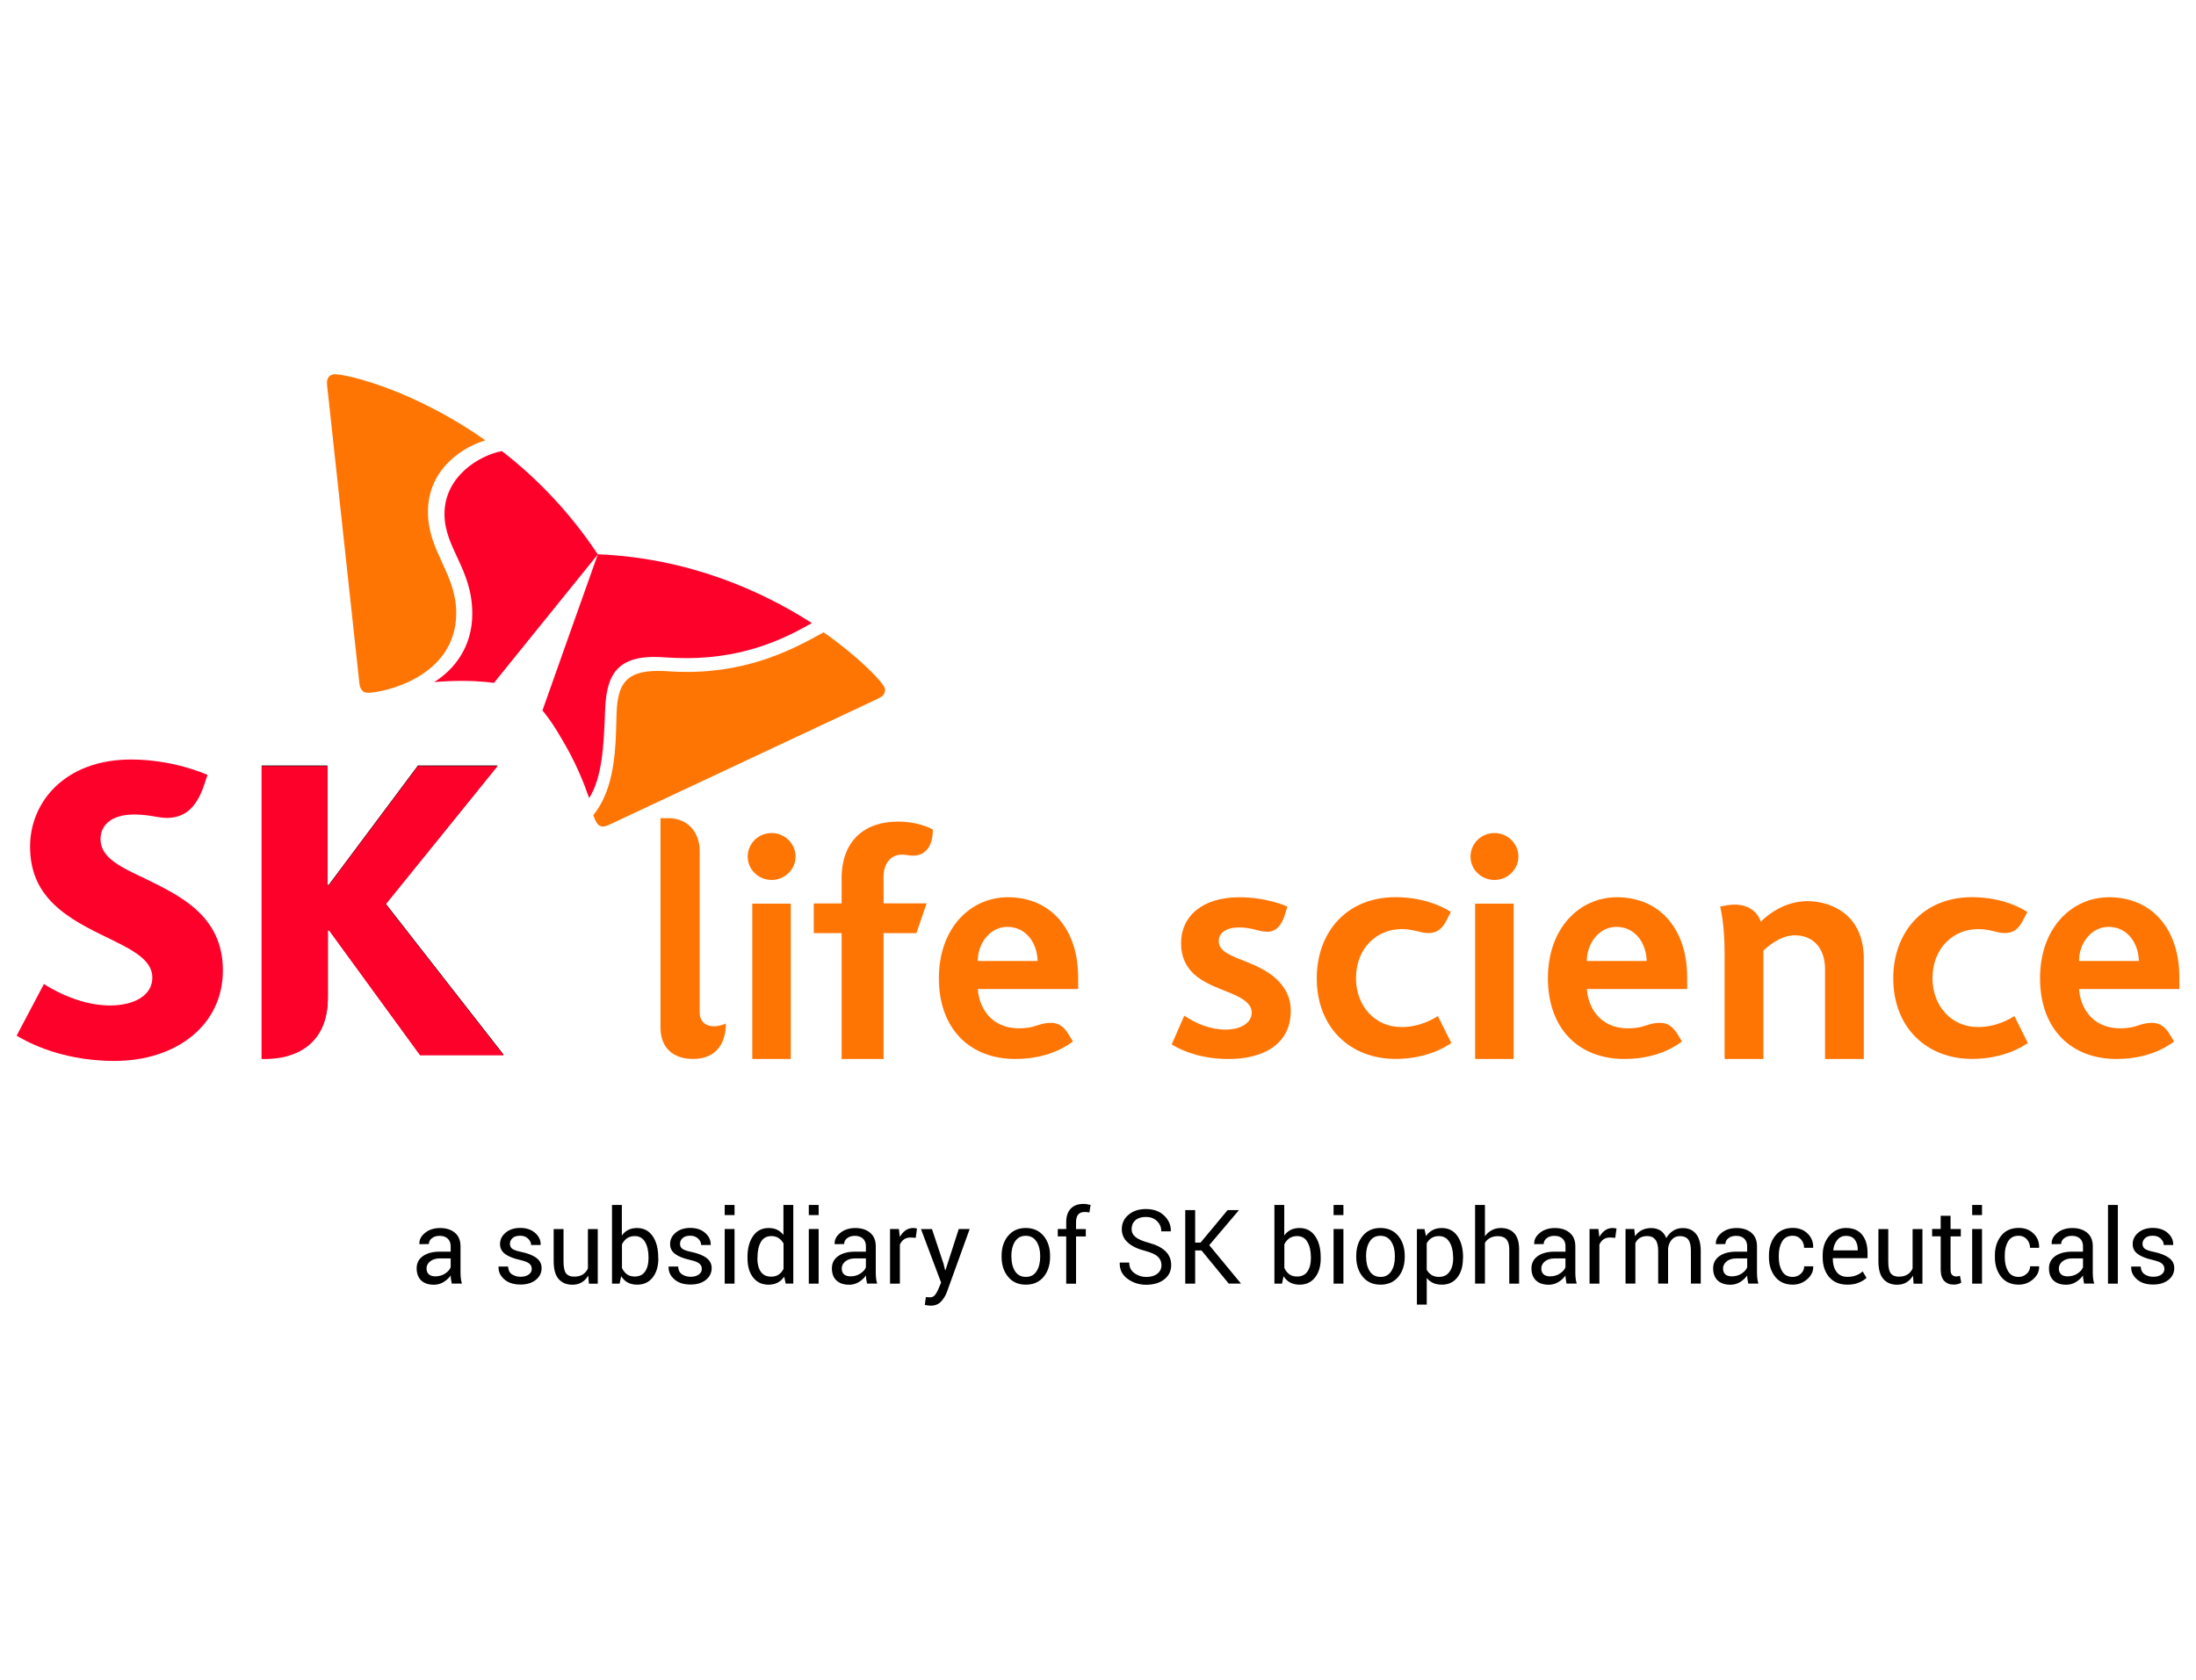 <?xml version="1.0" encoding="UTF-8"?>
<svg xmlns="http://www.w3.org/2000/svg" width="264" height="202" viewBox="0 0 264 202" fill="none">
  <g clip-path="url(#clip0_17737_12983)">
    <path d="M52.347 153.474C52.776 153.474 53.164 153.365 53.507 153.143C53.851 152.918 54.071 152.667 54.179 152.382V151.32H52.85C52.377 151.32 51.996 151.444 51.705 151.68C51.414 151.917 51.276 152.206 51.276 152.536C51.276 152.828 51.369 153.061 51.552 153.23C51.727 153.391 51.996 153.477 52.347 153.477V153.474ZM54.31 154.351C54.272 154.153 54.243 153.98 54.217 153.826C54.194 153.672 54.179 153.526 54.179 153.372C53.959 153.687 53.668 153.95 53.317 154.168C52.966 154.374 52.582 154.483 52.171 154.483C51.492 154.483 50.981 154.306 50.622 153.958C50.272 153.612 50.089 153.125 50.089 152.509C50.089 151.894 50.339 151.392 50.846 151.039C51.35 150.683 52.029 150.506 52.895 150.506H54.179V149.857C54.179 149.471 54.063 149.171 53.828 148.942C53.601 148.717 53.265 148.604 52.843 148.604C52.462 148.604 52.149 148.706 51.91 148.897C51.675 149.088 51.559 149.321 51.559 149.591L50.436 149.606L50.421 149.568C50.391 149.092 50.611 148.653 51.085 148.259C51.559 147.865 52.164 147.666 52.91 147.666C53.657 147.666 54.239 147.858 54.69 148.237C55.142 148.615 55.362 149.159 55.362 149.868V153.027C55.362 153.26 55.377 153.489 55.4 153.706C55.422 153.924 55.467 154.138 55.53 154.344H54.317V154.351H54.31ZM63.928 152.577C63.928 152.314 63.827 152.101 63.629 151.936C63.431 151.767 63.054 151.628 62.498 151.497C61.733 151.328 61.147 151.095 60.733 150.795C60.322 150.495 60.113 150.094 60.113 149.595C60.113 149.062 60.334 148.6 60.785 148.222C61.237 147.843 61.823 147.651 62.543 147.651C63.263 147.651 63.879 147.85 64.338 148.259C64.797 148.668 65.01 149.137 64.995 149.67L64.98 149.707H63.849C63.849 149.422 63.726 149.167 63.483 148.938C63.237 148.706 62.924 148.589 62.55 148.589C62.129 148.589 61.823 148.683 61.617 148.874C61.412 149.066 61.304 149.291 61.304 149.553C61.304 149.816 61.393 150.015 61.572 150.154C61.748 150.292 62.114 150.424 62.673 150.54C63.468 150.709 64.081 150.949 64.491 151.264C64.902 151.572 65.111 151.981 65.111 152.479C65.111 153.065 64.872 153.534 64.409 153.905C63.942 154.276 63.33 154.46 62.577 154.46C61.744 154.46 61.095 154.254 60.613 153.823C60.139 153.399 59.912 152.907 59.934 152.337L59.949 152.299H61.08C61.102 152.723 61.255 153.031 61.546 153.234C61.837 153.425 62.181 153.526 62.577 153.526C62.995 153.526 63.327 153.432 63.562 153.256C63.804 153.087 63.928 152.862 63.928 152.577ZM70.72 153.38C70.515 153.736 70.254 154.003 69.933 154.198C69.612 154.389 69.246 154.483 68.817 154.483C68.108 154.483 67.555 154.25 67.159 153.796C66.76 153.342 66.562 152.626 66.562 151.662V147.794H67.746V151.677C67.746 152.378 67.846 152.855 68.052 153.117C68.257 153.38 68.57 153.511 69.007 153.511C69.444 153.511 69.779 153.425 70.052 153.256C70.328 153.087 70.533 152.84 70.679 152.525V147.794H71.862V154.359H70.802L70.716 153.38H70.72ZM77.964 151.185C77.964 150.431 77.826 149.823 77.55 149.343C77.274 148.867 76.856 148.634 76.296 148.634C75.93 148.634 75.624 148.728 75.37 148.904C75.117 149.081 74.919 149.328 74.773 149.628V152.472C74.926 152.795 75.124 153.05 75.37 153.226C75.613 153.41 75.926 153.496 76.303 153.496C76.859 153.496 77.274 153.297 77.55 152.896C77.826 152.494 77.964 151.966 77.964 151.309V151.185ZM79.147 151.317C79.147 152.266 78.919 153.027 78.468 153.605C78.016 154.183 77.397 154.475 76.602 154.475C76.165 154.475 75.792 154.389 75.471 154.22C75.15 154.051 74.893 153.796 74.676 153.459L74.486 154.351H73.575V144.89H74.758V148.567C74.963 148.274 75.217 148.049 75.516 147.895C75.822 147.741 76.173 147.663 76.579 147.663C77.382 147.663 78.009 147.985 78.457 148.634C78.908 149.283 79.129 150.131 79.129 151.185V151.317H79.147ZM84.372 152.577C84.372 152.314 84.271 152.101 84.074 151.936C83.876 151.767 83.499 151.628 82.943 151.497C82.178 151.328 81.592 151.095 81.177 150.795C80.763 150.495 80.558 150.094 80.558 149.595C80.558 149.062 80.778 148.6 81.23 148.222C81.681 147.843 82.267 147.651 82.988 147.651C83.708 147.651 84.324 147.85 84.783 148.259C85.242 148.668 85.454 149.137 85.44 149.67L85.425 149.707H84.294C84.294 149.422 84.171 149.167 83.928 148.938C83.686 148.706 83.372 148.589 82.995 148.589C82.573 148.589 82.271 148.683 82.062 148.874C81.857 149.066 81.749 149.291 81.749 149.553C81.749 149.816 81.842 150.015 82.017 150.154C82.193 150.292 82.558 150.424 83.118 150.54C83.913 150.709 84.525 150.949 84.936 151.264C85.346 151.572 85.555 151.981 85.555 152.479C85.555 153.065 85.32 153.534 84.854 153.905C84.387 154.276 83.775 154.46 83.021 154.46C82.189 154.46 81.54 154.254 81.058 153.823C80.584 153.399 80.356 152.907 80.379 152.337L80.394 152.299H81.525C81.547 152.723 81.7 153.031 81.991 153.234C82.282 153.425 82.626 153.526 83.021 153.526C83.443 153.526 83.771 153.432 84.006 153.256C84.253 153.087 84.372 152.862 84.372 152.577ZM88.306 154.351H87.123V147.786H88.306V154.351ZM88.306 146.106H87.123V144.89H88.306V146.106ZM91.049 151.317C91.049 151.981 91.187 152.509 91.456 152.911C91.725 153.312 92.142 153.511 92.71 153.511C93.061 153.511 93.359 153.436 93.606 153.264C93.848 153.102 94.042 152.877 94.195 152.585V149.52C94.042 149.249 93.844 149.036 93.606 148.874C93.363 148.713 93.072 148.634 92.728 148.634C92.165 148.634 91.736 148.874 91.467 149.343C91.198 149.82 91.064 150.431 91.064 151.185V151.317H91.049ZM89.859 151.185C89.859 150.131 90.079 149.283 90.53 148.634C90.974 147.989 91.601 147.663 92.411 147.663C92.792 147.663 93.128 147.73 93.426 147.876C93.725 148.015 93.975 148.222 94.184 148.492V144.887H95.367V154.348H94.457L94.274 153.515C94.061 153.83 93.8 154.07 93.486 154.231C93.173 154.393 92.814 154.479 92.4 154.479C91.605 154.479 90.986 154.186 90.538 153.609C90.086 153.031 89.866 152.269 89.866 151.32V151.181H89.859V151.185ZM98.416 154.351H97.233V147.786H98.416V154.351ZM98.416 146.106H97.233V144.89H98.416V146.106ZM102.264 153.474C102.693 153.474 103.081 153.365 103.425 153.143C103.768 152.918 104 152.667 104.097 152.382V151.32H102.768C102.294 151.32 101.913 151.444 101.622 151.68C101.331 151.921 101.193 152.206 101.193 152.536C101.193 152.828 101.283 153.061 101.462 153.23C101.645 153.391 101.913 153.477 102.264 153.477V153.474ZM104.235 154.351C104.197 154.153 104.168 153.98 104.141 153.826C104.119 153.672 104.104 153.526 104.104 153.372C103.884 153.687 103.593 153.95 103.242 154.168C102.891 154.374 102.51 154.483 102.096 154.483C101.417 154.483 100.906 154.306 100.544 153.958C100.185 153.612 100.01 153.125 100.01 152.509C100.01 151.894 100.26 151.392 100.768 151.039C101.271 150.683 101.951 150.506 102.816 150.506H104.1V149.857C104.1 149.471 103.985 149.171 103.75 148.942C103.511 148.717 103.182 148.604 102.764 148.604C102.384 148.604 102.07 148.706 101.831 148.897C101.592 149.088 101.48 149.321 101.48 149.591L100.357 149.606L100.342 149.568C100.312 149.092 100.532 148.653 101.006 148.259C101.48 147.865 102.085 147.666 102.831 147.666C103.578 147.666 104.16 147.858 104.612 148.237C105.063 148.615 105.283 149.159 105.283 149.868V153.027C105.283 153.26 105.298 153.489 105.321 153.706C105.343 153.924 105.388 154.138 105.451 154.344H104.235V154.351ZM110.087 148.841L109.475 148.803C109.161 148.803 108.892 148.878 108.68 149.028C108.467 149.174 108.299 149.392 108.183 149.658V154.351H107V147.786H108.064L108.18 148.743C108.362 148.405 108.594 148.143 108.859 147.948C109.128 147.756 109.441 147.663 109.792 147.663C109.881 147.663 109.967 147.67 110.042 147.685C110.128 147.7 110.187 147.715 110.24 147.73L110.087 148.841ZM113.42 151.917L113.625 152.742H113.662L115.259 147.786H116.573L113.838 155.353C113.677 155.792 113.442 156.178 113.128 156.509C112.822 156.839 112.412 157 111.889 157C111.789 157 111.669 156.993 111.524 156.97C111.378 156.947 111.262 156.925 111.18 156.91L111.303 155.968C111.281 155.961 111.348 155.968 111.516 155.983C111.684 155.998 111.785 155.998 111.83 155.998C112.083 155.998 112.289 155.882 112.449 155.661C112.61 155.436 112.748 155.184 112.852 154.907L113.136 154.22L110.721 147.794H112.042L113.416 151.917H113.42ZM121.593 151.136C121.593 151.83 121.738 152.408 122.03 152.862C122.321 153.316 122.757 153.541 123.328 153.541C123.899 153.541 124.321 153.316 124.612 152.862C124.903 152.408 125.049 151.838 125.049 151.136V151.005C125.049 150.319 124.903 149.748 124.605 149.287C124.306 148.833 123.877 148.6 123.306 148.6C122.735 148.6 122.313 148.833 122.022 149.287C121.731 149.741 121.585 150.319 121.585 151.005V151.136H121.593ZM120.41 151.005C120.41 150.034 120.671 149.234 121.19 148.608C121.709 147.978 122.421 147.659 123.313 147.659C124.205 147.659 124.926 147.974 125.452 148.6C125.971 149.223 126.239 150.026 126.239 151.005V151.136C126.239 152.116 125.978 152.915 125.459 153.541C124.941 154.164 124.228 154.475 123.328 154.475C122.429 154.475 121.716 154.168 121.197 153.534C120.679 152.911 120.41 152.108 120.41 151.136V151.005ZM128.18 154.351V148.672H127.165V147.786H128.18V146.954C128.18 146.252 128.363 145.712 128.721 145.337C129.087 144.95 129.591 144.766 130.24 144.766C130.378 144.766 130.516 144.774 130.651 144.796C130.789 144.819 130.942 144.849 131.11 144.89L130.964 145.798C130.897 145.783 130.804 145.768 130.703 145.753C130.602 145.738 130.498 145.738 130.382 145.738C130.039 145.738 129.778 145.839 129.61 146.053C129.442 146.26 129.36 146.563 129.36 146.961V147.794H130.535V148.679H129.36V154.359H128.176V154.351H128.18ZM139.63 152.123C139.63 151.722 139.485 151.384 139.201 151.114C138.918 150.844 138.414 150.615 137.697 150.42C136.801 150.195 136.107 149.872 135.611 149.433C135.114 149.002 134.861 148.454 134.861 147.801C134.861 147.107 135.129 146.53 135.663 146.076C136.197 145.614 136.902 145.382 137.757 145.382C138.682 145.382 139.414 145.644 139.959 146.177C140.507 146.71 140.776 147.317 140.754 148.027L140.739 148.064H139.608C139.608 147.565 139.433 147.149 139.089 146.822C138.746 146.492 138.294 146.331 137.761 146.331C137.227 146.331 136.783 146.47 136.484 146.74C136.186 147.01 136.04 147.362 136.04 147.794C136.04 148.18 136.201 148.495 136.521 148.758C136.842 149.013 137.369 149.242 138.096 149.437C138.974 149.67 139.649 150.007 140.112 150.454C140.571 150.9 140.799 151.455 140.799 152.119C140.799 152.828 140.522 153.406 139.966 153.838C139.41 154.269 138.682 154.487 137.79 154.487C136.943 154.487 136.201 154.246 135.551 153.77C134.902 153.294 134.588 152.652 134.611 151.853L134.626 151.815H135.756C135.756 152.371 135.962 152.795 136.383 153.095C136.805 153.395 137.268 153.549 137.798 153.549C138.361 153.549 138.806 153.417 139.127 153.162C139.462 152.907 139.63 152.562 139.63 152.131V152.123ZM144.445 150.36H143.68V154.351H142.489V145.513H143.68V149.418H144.329L147.576 145.513H148.912L148.92 145.543L145.374 149.726L149.17 154.318L149.162 154.348H147.718L144.441 150.356L144.445 150.36ZM157.593 151.185C157.593 150.431 157.455 149.823 157.179 149.343C156.903 148.867 156.485 148.634 155.925 148.634C155.559 148.634 155.253 148.728 154.999 148.904C154.746 149.081 154.548 149.328 154.402 149.628V152.472C154.555 152.795 154.753 153.05 154.999 153.226C155.242 153.41 155.555 153.496 155.932 153.496C156.488 153.496 156.903 153.297 157.179 152.896C157.455 152.494 157.593 151.966 157.593 151.309V151.185ZM158.776 151.317C158.776 152.266 158.549 153.027 158.097 153.605C157.645 154.183 157.026 154.475 156.235 154.475C155.798 154.475 155.425 154.389 155.104 154.22C154.783 154.051 154.522 153.796 154.309 153.459L154.119 154.351H153.208V144.89H154.391V148.567C154.596 148.274 154.85 148.049 155.156 147.895C155.462 147.741 155.813 147.663 156.22 147.663C157.022 147.663 157.649 147.985 158.101 148.634C158.552 149.283 158.773 150.131 158.773 151.185V151.317H158.78H158.776ZM161.504 154.351H160.321V147.786H161.504V154.351ZM161.504 146.106H160.321V144.89H161.504V146.106ZM164.233 151.136C164.233 151.83 164.378 152.408 164.669 152.862C164.96 153.316 165.393 153.541 165.968 153.541C166.543 153.541 166.961 153.316 167.252 152.862C167.543 152.408 167.689 151.838 167.689 151.136V151.005C167.689 150.319 167.543 149.748 167.245 149.287C166.946 148.833 166.52 148.6 165.946 148.6C165.371 148.6 164.953 148.833 164.662 149.287C164.371 149.741 164.225 150.319 164.225 151.005V151.136H164.233ZM163.046 151.005C163.046 150.034 163.307 149.234 163.826 148.608C164.345 147.978 165.057 147.659 165.949 147.659C166.841 147.659 167.562 147.974 168.088 148.6C168.607 149.223 168.875 150.026 168.875 151.005V151.136C168.875 152.116 168.614 152.915 168.095 153.541C167.577 154.164 166.864 154.475 165.964 154.475C165.065 154.475 164.352 154.168 163.833 153.534C163.315 152.911 163.046 152.108 163.046 151.136V151.005ZM174.69 151.185C174.69 150.439 174.545 149.831 174.253 149.351C173.962 148.874 173.537 148.634 172.97 148.634C172.626 148.634 172.335 148.713 172.1 148.867C171.854 149.021 171.663 149.238 171.518 149.505V152.678C171.663 152.948 171.861 153.162 172.1 153.309C172.335 153.462 172.634 153.541 172.988 153.541C173.544 153.541 173.974 153.335 174.265 152.918C174.556 152.502 174.701 151.969 174.701 151.317V151.185H174.69ZM175.873 151.317C175.873 152.266 175.653 153.027 175.201 153.605C174.75 154.183 174.13 154.475 173.347 154.475C172.947 154.475 172.589 154.408 172.294 154.276C171.988 154.138 171.738 153.939 171.522 153.669V156.872H170.338V147.79H171.249L171.432 148.638C171.645 148.323 171.906 148.083 172.227 147.914C172.54 147.745 172.914 147.666 173.335 147.666C174.145 147.666 174.772 147.989 175.216 148.638C175.668 149.287 175.888 150.135 175.888 151.196V151.32H175.881L175.873 151.317ZM178.512 148.664C178.732 148.349 179.008 148.102 179.337 147.925C179.665 147.749 180.023 147.663 180.423 147.663C181.117 147.663 181.654 147.869 182.042 148.293C182.431 148.709 182.625 149.366 182.625 150.236V154.351H181.442V150.229C181.442 149.688 181.326 149.287 181.098 149.028C180.871 148.766 180.523 148.642 180.068 148.642C179.717 148.642 179.411 148.709 179.15 148.848C178.889 148.987 178.676 149.178 178.516 149.433V154.348H177.333V144.887H178.516V148.66L178.512 148.664ZM186.364 153.474C186.794 153.474 187.182 153.365 187.525 153.143C187.868 152.918 188.1 152.667 188.197 152.382V151.32H186.868C186.394 151.32 186.013 151.444 185.722 151.68C185.431 151.921 185.293 152.206 185.293 152.536C185.293 152.828 185.386 153.061 185.562 153.23C185.745 153.391 186.013 153.477 186.364 153.477V153.474ZM188.327 154.351C188.29 154.153 188.26 153.98 188.238 153.826C188.215 153.672 188.201 153.526 188.201 153.372C187.98 153.687 187.689 153.95 187.338 154.168C186.988 154.374 186.607 154.483 186.193 154.483C185.513 154.483 185.002 154.306 184.644 153.958C184.286 153.612 184.11 153.125 184.11 152.509C184.11 151.894 184.364 151.392 184.868 151.039C185.372 150.683 186.051 150.506 186.917 150.506H188.201V149.857C188.201 149.471 188.085 149.171 187.85 148.942C187.615 148.717 187.286 148.604 186.864 148.604C186.484 148.604 186.17 148.706 185.931 148.897C185.696 149.088 185.581 149.321 185.581 149.591L184.457 149.606L184.442 149.568C184.412 149.092 184.633 148.653 185.107 148.259C185.581 147.865 186.185 147.666 186.932 147.666C187.678 147.666 188.26 147.858 188.712 148.237C189.163 148.615 189.384 149.159 189.384 149.868V153.027C189.384 153.26 189.399 153.489 189.421 153.706C189.443 153.924 189.488 154.138 189.552 154.344H188.335V154.351H188.327ZM194.179 148.841L193.567 148.803C193.254 148.803 192.985 148.878 192.772 149.028C192.56 149.174 192.392 149.392 192.276 149.658V154.351H191.093V147.786H192.157L192.272 148.743C192.455 148.405 192.683 148.143 192.952 147.948C193.22 147.756 193.53 147.663 193.885 147.663C193.978 147.663 194.06 147.67 194.138 147.685C194.22 147.7 194.284 147.715 194.336 147.73L194.183 148.841H194.179ZM196.471 147.786L196.557 148.649C196.77 148.342 197.038 148.094 197.367 147.925C197.695 147.756 198.076 147.67 198.505 147.67C198.934 147.67 199.307 147.771 199.621 147.97C199.934 148.169 200.162 148.48 200.323 148.878C200.528 148.499 200.804 148.207 201.14 147.993C201.476 147.775 201.864 147.67 202.315 147.67C202.98 147.67 203.499 147.903 203.883 148.357C204.264 148.818 204.461 149.505 204.461 150.427V154.348H203.278V150.409C203.278 149.76 203.17 149.306 202.95 149.039C202.73 148.769 202.401 148.638 201.965 148.638C201.558 148.638 201.229 148.777 200.979 149.062C200.726 149.347 200.58 149.7 200.535 150.131V154.348H199.345V150.409C199.345 149.793 199.229 149.347 199.009 149.062C198.781 148.777 198.46 148.63 198.031 148.63C197.673 148.63 197.374 148.709 197.135 148.856C196.908 149.002 196.725 149.216 196.602 149.486V154.348H195.419V147.783H196.471V147.786ZM208.212 153.474C208.642 153.474 209.03 153.365 209.373 153.143C209.716 152.918 209.944 152.667 210.045 152.382V151.32H208.716C208.242 151.32 207.861 151.444 207.57 151.68C207.279 151.921 207.141 152.206 207.141 152.536C207.141 152.828 207.234 153.061 207.41 153.23C207.585 153.391 207.854 153.477 208.212 153.477V153.474ZM210.175 154.351C210.138 154.153 210.108 153.98 210.082 153.826C210.06 153.672 210.045 153.526 210.045 153.372C209.825 153.687 209.533 153.95 209.183 154.168C208.832 154.374 208.451 154.483 208.037 154.483C207.358 154.483 206.846 154.306 206.484 153.958C206.126 153.612 205.951 153.125 205.951 152.509C205.951 151.894 206.204 151.392 206.708 151.039C207.212 150.683 207.891 150.506 208.757 150.506H210.041V149.857C210.041 149.471 209.925 149.171 209.69 148.942C209.463 148.717 209.123 148.604 208.705 148.604C208.324 148.604 208.011 148.706 207.772 148.897C207.533 149.088 207.421 149.321 207.421 149.591L206.298 149.606L206.283 149.568C206.253 149.092 206.473 148.653 206.947 148.259C207.421 147.865 208.026 147.666 208.772 147.666C209.519 147.666 210.101 147.858 210.552 148.237C211.004 148.615 211.224 149.159 211.224 149.868V153.027C211.224 153.26 211.239 153.489 211.261 153.706C211.284 153.924 211.329 154.138 211.392 154.344H210.175V154.351ZM215.531 153.541C215.897 153.541 216.21 153.417 216.486 153.17C216.763 152.922 216.897 152.622 216.897 152.269H217.968L217.983 152.307C217.998 152.877 217.763 153.376 217.263 153.819C216.766 154.258 216.184 154.472 215.527 154.472C214.609 154.472 213.908 154.156 213.411 153.53C212.915 152.907 212.661 152.119 212.661 151.189V150.934C212.661 150.011 212.915 149.231 213.411 148.6C213.908 147.97 214.617 147.651 215.527 147.651C216.251 147.651 216.848 147.876 217.308 148.33C217.774 148.784 217.994 149.34 217.979 150.004L217.964 150.041H216.886C216.886 149.64 216.755 149.302 216.498 149.017C216.236 148.732 215.919 148.593 215.52 148.593C214.941 148.593 214.512 148.818 214.243 149.279C213.975 149.733 213.844 150.281 213.844 150.93V151.185C213.844 151.849 213.975 152.404 214.243 152.858C214.52 153.32 214.938 153.545 215.527 153.545L215.531 153.541ZM221.906 148.604C221.495 148.604 221.148 148.766 220.883 149.088C220.614 149.411 220.446 149.82 220.387 150.322L220.401 150.352H223.335V150.251C223.335 149.775 223.219 149.381 222.984 149.066C222.756 148.758 222.394 148.604 221.906 148.604ZM222.096 154.475C221.163 154.475 220.431 154.175 219.909 153.575C219.39 152.975 219.121 152.179 219.121 151.193V150.923C219.121 149.981 219.39 149.197 219.931 148.582C220.472 147.966 221.129 147.659 221.909 147.659C222.779 147.659 223.428 147.929 223.865 148.477C224.302 149.024 224.514 149.748 224.514 150.656V151.287H220.349L220.334 151.317C220.334 151.981 220.48 152.51 220.771 152.918C221.062 153.327 221.506 153.534 222.092 153.534C222.488 153.534 222.842 153.481 223.145 153.357C223.451 153.241 223.708 153.087 223.925 152.881L224.391 153.657C224.156 153.883 223.85 154.074 223.466 154.228C223.085 154.396 222.626 154.475 222.092 154.475H222.096ZM229.978 153.38C229.773 153.736 229.512 154.003 229.191 154.198C228.87 154.389 228.497 154.483 228.075 154.483C227.366 154.483 226.813 154.25 226.418 153.796C226.018 153.342 225.821 152.626 225.821 151.662V147.794H227.004V151.677C227.004 152.378 227.104 152.855 227.31 153.117C227.515 153.38 227.828 153.511 228.265 153.511C228.702 153.511 229.038 153.425 229.31 153.256C229.586 153.087 229.792 152.84 229.93 152.525V147.794H231.113V154.359H230.049L229.974 153.38H229.978ZM234.494 146.2V147.786H235.726V148.672H234.494V152.656C234.494 152.963 234.554 153.181 234.684 153.305C234.815 153.429 234.983 153.489 235.188 153.489C235.255 153.489 235.334 153.481 235.416 153.459C235.502 153.444 235.569 153.421 235.621 153.406L235.782 154.224C235.688 154.299 235.561 154.355 235.394 154.4C235.218 154.445 235.05 154.468 234.882 154.468C234.401 154.468 234.02 154.321 233.736 154.029C233.453 153.736 233.307 153.275 233.307 152.648V148.664H232.277V147.779H233.307V146.192H234.49V146.2H234.494ZM238.275 154.351H237.092V147.786H238.275V154.351ZM238.275 146.106H237.092V144.89H238.275V146.106ZM242.686 153.541C243.052 153.541 243.365 153.417 243.642 153.17C243.918 152.922 244.056 152.622 244.056 152.269H245.127L245.142 152.307C245.157 152.877 244.922 153.376 244.425 153.819C243.929 154.258 243.347 154.472 242.69 154.472C241.772 154.472 241.07 154.156 240.574 153.53C240.077 152.907 239.824 152.119 239.824 151.189V150.934C239.824 150.011 240.074 149.231 240.574 148.6C241.07 147.97 241.779 147.651 242.69 147.651C243.418 147.651 244.011 147.876 244.47 148.33C244.937 148.784 245.157 149.34 245.142 150.004L245.127 150.041H244.048C244.048 149.64 243.918 149.302 243.66 149.017C243.403 148.732 243.078 148.593 242.682 148.593C242.1 148.593 241.675 148.818 241.406 149.279C241.137 149.733 241.01 150.281 241.01 150.93V151.185C241.01 151.849 241.141 152.404 241.406 152.858C241.675 153.312 242.1 153.545 242.69 153.545L242.686 153.541ZM248.583 153.474C249.012 153.474 249.4 153.365 249.744 153.143C250.087 152.918 250.307 152.667 250.415 152.382V151.32H249.087C248.613 151.32 248.232 151.444 247.941 151.68C247.65 151.921 247.512 152.206 247.512 152.536C247.512 152.828 247.605 153.061 247.781 153.23C247.956 153.391 248.225 153.477 248.583 153.477V153.474ZM250.546 154.351C250.509 154.153 250.479 153.98 250.453 153.826C250.43 153.672 250.415 153.526 250.415 153.372C250.195 153.687 249.904 153.95 249.553 154.168C249.202 154.374 248.818 154.483 248.408 154.483C247.728 154.483 247.217 154.306 246.859 153.958C246.5 153.612 246.325 153.125 246.325 152.509C246.325 151.894 246.579 151.392 247.083 151.039C247.586 150.683 248.266 150.506 249.132 150.506H250.415V149.857C250.415 149.471 250.3 149.171 250.065 148.942C249.826 148.717 249.501 148.604 249.079 148.604C248.699 148.604 248.385 148.706 248.146 148.897C247.907 149.088 247.788 149.321 247.788 149.591L246.665 149.606L246.65 149.568C246.62 149.092 246.84 148.653 247.314 148.259C247.788 147.865 248.393 147.666 249.139 147.666C249.885 147.666 250.468 147.858 250.919 148.237C251.371 148.615 251.591 149.159 251.591 149.868V153.027C251.591 153.26 251.606 153.489 251.628 153.706C251.651 153.924 251.696 154.138 251.759 154.344H250.553V154.351H250.546ZM253.42 144.89H254.603V154.351H253.42V144.89ZM260.201 152.577C260.201 152.314 260.1 152.101 259.903 151.936C259.705 151.767 259.328 151.628 258.772 151.497C258.007 151.328 257.421 151.095 257.006 150.795C256.592 150.495 256.387 150.094 256.387 149.595C256.387 149.062 256.615 148.6 257.059 148.222C257.51 147.843 258.096 147.651 258.809 147.651C259.522 147.651 260.145 147.85 260.604 148.259C261.063 148.668 261.276 149.137 261.261 149.67L261.254 149.707H260.123C260.123 149.422 260 149.167 259.757 148.938C259.514 148.706 259.201 148.589 258.816 148.589C258.395 148.589 258.092 148.683 257.883 148.874C257.678 149.066 257.57 149.291 257.57 149.553C257.57 149.816 257.66 150.015 257.839 150.154C258.014 150.292 258.387 150.424 258.947 150.54C259.742 150.709 260.354 150.949 260.765 151.264C261.179 151.572 261.384 151.981 261.384 152.479C261.384 153.065 261.149 153.534 260.683 153.905C260.216 154.276 259.604 154.46 258.85 154.46C258.018 154.46 257.368 154.254 256.887 153.823C256.413 153.399 256.185 152.907 256.208 152.337L256.223 152.299H257.353C257.376 152.723 257.529 153.031 257.827 153.234C258.119 153.425 258.462 153.526 258.858 153.526C259.276 153.526 259.608 153.432 259.843 153.256C260.085 153.087 260.201 152.862 260.201 152.577ZM46.379 108.674L59.826 92.047H50.245L39.519 106.4H39.359V92.047H31.458V127.273H31.932C35.347 127.273 39.411 125.687 39.411 119.924V111.844H39.572L50.503 126.838H60.557L46.379 108.677V108.674Z" fill="black"></path>
    <path d="M46.379 108.737L59.826 92.111H50.245L39.519 106.457H39.359V92.111H31.458V127.337H31.932C35.347 127.337 39.411 125.75 39.411 119.988V111.904H39.572L50.503 126.898H60.557L46.379 108.737ZM60.337 54.24C57.557 54.773 53.422 57.324 53.436 61.822C53.444 65.922 56.769 68.402 56.777 73.766C56.792 77.803 54.593 80.515 52.201 82.019C53.164 81.933 54.217 81.881 55.381 81.873C57.818 81.866 59.285 82.106 59.378 82.121L71.87 66.665C68.723 61.919 64.831 57.721 60.341 54.244L60.337 54.24ZM70.825 95.967C72.4 93.503 72.597 89.571 72.735 85.565C72.881 81.828 73.653 79.014 78.61 78.992C79.711 78.992 80.748 79.146 82.652 79.138C89.911 79.101 94.654 76.58 97.603 74.925C91.575 71.05 82.782 67.096 71.873 66.65C71.164 68.675 65.633 84.188 65.211 85.433C65.271 85.501 66.241 86.604 67.458 88.731C69.231 91.665 70.194 94.156 70.828 95.967H70.825Z" fill="#FE012B"></path>
    <path d="M44.233 83.302C43.599 83.31 43.285 82.879 43.203 82.154C43.121 81.423 40.001 52.604 39.534 48.245C39.467 47.607 39.314 46.433 39.306 46.024C39.306 45.353 39.743 45 40.255 45C41.736 45 49.798 46.902 58.352 52.953C55.885 53.655 51.429 56.243 51.447 61.589C51.462 66.335 54.832 68.938 54.847 73.695C54.877 81.43 46.062 83.302 44.237 83.302H44.233ZM71.321 98.027C71.451 98.387 71.582 98.691 71.709 98.897C71.907 99.235 72.161 99.389 72.474 99.389C72.672 99.381 72.918 99.321 73.183 99.197C73.84 98.89 99.917 86.645 103.85 84.811C104.425 84.54 105.5 84.049 105.858 83.839C106.224 83.629 106.392 83.321 106.392 83.006C106.392 82.83 106.34 82.642 106.239 82.488C105.75 81.686 103.22 78.984 99.013 76.032C95.658 77.889 90.433 80.77 82.648 80.8C80.745 80.8 80.312 80.669 79.013 80.676C75.21 80.691 74.269 82.327 74.124 85.685C74.101 86.315 74.094 87.17 74.057 88.112C73.948 91.117 73.597 95.255 71.321 98.019V98.027Z" fill="#FF7504"></path>
    <path d="M92.762 100.169C91.172 100.169 89.888 101.433 89.888 102.998C89.888 104.562 91.18 105.811 92.762 105.811C94.344 105.811 95.643 104.547 95.643 102.998C95.643 101.448 94.352 100.169 92.762 100.169Z" fill="#FF7504"></path>
    <path d="M95.065 108.659H90.437V127.337H95.065V108.659Z" fill="#FF7504"></path>
    <path d="M84.111 121.672V102.27C84.111 100.083 82.659 98.387 80.412 98.387H79.405V123.574C79.405 125.893 80.827 127.333 83.301 127.333C86.358 127.333 87.265 125.146 87.265 123.079C87.141 123.139 86.492 123.409 85.843 123.409C84.757 123.409 84.107 122.768 84.107 121.669L84.111 121.672Z" fill="#FF7504"></path>
    <path d="M106.216 105.391C106.291 102.765 108.273 102.765 108.273 102.765C108.527 102.765 108.784 102.773 109.031 102.818C110.229 103.05 110.971 102.701 111.43 102.18C112.233 101.246 112.139 99.738 112.139 99.738L112.08 99.708C111.154 99.239 110.124 98.976 109.198 98.867C108.784 98.815 108.389 98.796 108.03 98.796H107.941C103.906 98.796 101.178 101.129 101.178 105.609V108.636H97.83V112.204H101.178V127.337H106.22V112.204H110.169L111.393 108.629H106.228L106.22 105.391H106.216Z" fill="#FF7504"></path>
    <path d="M129.61 117.512C129.617 111.709 126.303 107.89 121.175 107.89C116.674 107.89 112.871 111.581 112.871 117.628C112.871 123.676 116.555 127.337 122.063 127.337C126.441 127.337 128.71 125.413 128.986 125.233C128.986 125.233 128.557 124.524 128.438 124.332C127.826 123.323 127.131 122.993 126.351 122.993C124.799 122.993 124.601 123.649 122.5 123.649C118.895 123.649 117.648 120.806 117.558 118.926H129.613V117.516L129.61 117.512ZM117.544 115.554C117.544 113.427 119.025 111.453 121.097 111.453C123.425 111.453 124.702 113.487 124.739 115.554H117.544Z" fill="#FF7504"></path>
    <path d="M172.858 122.175C172.499 122.408 170.816 123.499 168.48 123.499C165.285 123.499 163.016 120.956 163.016 117.628C163.016 113.929 165.606 111.72 168.48 111.72C170.032 111.72 170.689 112.196 171.712 112.196C172.805 112.196 173.391 111.664 173.936 110.594C174.235 110.009 174.418 109.66 174.418 109.66C174.183 109.514 171.805 107.882 167.763 107.882C161.833 107.882 158.299 112.159 158.299 117.628C158.299 123.593 162.348 127.33 167.763 127.33C171.682 127.33 174.067 125.713 174.477 125.413L172.858 122.175Z" fill="#FF7504"></path>
    <path d="M242.164 122.175C241.805 122.408 240.122 123.499 237.786 123.499C234.591 123.499 232.322 120.956 232.322 117.628C232.322 113.929 234.912 111.72 237.786 111.72C239.338 111.72 239.995 112.196 241.018 112.196C242.111 112.196 242.697 111.664 243.242 110.594C243.541 110.009 243.724 109.66 243.724 109.66C243.485 109.514 241.111 107.882 237.069 107.882C231.143 107.882 227.605 112.159 227.605 117.628C227.605 123.593 231.654 127.33 237.069 127.33C240.988 127.33 243.373 125.713 243.783 125.413L242.164 122.175Z" fill="#FF7504"></path>
    <path d="M147.692 127.337C144.665 127.337 142.373 126.519 140.855 125.589L142.373 122.13C143.766 123.079 145.497 123.803 147.341 123.803C149.185 123.803 150.48 122.993 150.48 121.74C150.48 120.307 148.371 119.59 146.815 118.968C144.538 118.049 141.985 116.856 141.985 113.404C141.985 110.182 144.538 107.893 148.976 107.893C152.297 107.893 154.589 108.932 154.768 109.026C154.768 109.026 154.585 109.581 154.525 109.788C154.342 110.426 153.869 112.039 152.357 112.039C151.271 112.039 150.607 111.521 148.935 111.521C147.438 111.521 146.512 112.162 146.512 113.179C146.512 114.458 148.17 114.991 150.013 115.723C152.122 116.563 155.171 118.12 155.171 121.549C155.178 125.709 151.67 127.341 147.699 127.341L147.692 127.337Z" fill="#FF7504"></path>
    <path d="M179.658 100.169C178.068 100.169 176.784 101.433 176.784 102.998C176.784 104.562 178.075 105.811 179.658 105.811C181.24 105.811 182.539 104.547 182.539 102.998C182.539 101.448 181.255 100.169 179.658 100.169Z" fill="#FF7504"></path>
    <path d="M181.968 108.659H177.34V127.337H181.968V108.659Z" fill="#FF7504"></path>
    <path d="M202.827 117.512C202.834 111.709 199.52 107.89 194.392 107.89C189.891 107.89 186.088 111.581 186.088 117.628C186.088 123.676 189.772 127.337 195.28 127.337C199.658 127.337 201.927 125.413 202.204 125.233C202.204 125.233 201.774 124.524 201.655 124.332C201.043 123.323 200.349 122.993 199.569 122.993C198.016 122.993 197.818 123.649 195.717 123.649C192.112 123.649 190.865 120.806 190.776 118.926H202.831V117.516L202.827 117.512ZM190.765 115.554C190.765 113.427 192.246 111.453 194.318 111.453C196.646 111.453 197.923 113.487 197.96 115.554H190.765Z" fill="#FF7504"></path>
    <path d="M261.996 117.512C262.004 111.709 258.69 107.89 253.554 107.89C249.053 107.89 245.25 111.581 245.25 117.628C245.25 123.676 248.934 127.337 254.442 127.337C258.82 127.337 261.089 125.413 261.366 125.233C261.366 125.233 260.936 124.524 260.817 124.332C260.205 123.323 259.511 122.993 258.731 122.993C257.178 122.993 256.98 123.649 254.887 123.649C251.281 123.649 250.035 120.806 249.945 118.926H262V117.516L261.996 117.512ZM249.934 115.554C249.934 113.427 251.416 111.453 253.487 111.453C255.816 111.453 257.092 113.487 257.13 115.554H249.934Z" fill="#FF7504"></path>
    <path d="M207.328 114.792V127.337H211.997V114.301C212.25 114.061 213.915 112.466 215.755 112.466C218.155 112.466 219.401 114.222 219.401 116.503V127.337H224.063V115.325C224.063 109.623 219.715 108.359 217.285 108.359C214.367 108.359 212.288 110.215 211.672 110.831C211.474 110.069 210.578 108.775 208.548 108.775C207.832 108.775 206.884 108.989 206.798 109.015C206.951 109.724 207.331 111.405 207.331 114.792H207.328Z" fill="#FF7504"></path>
    <path d="M17.38 105.616C14.469 104.243 12.084 103.136 12.084 100.893C12.084 99.182 13.443 97.941 16.126 97.941C17.111 97.941 17.921 98.057 18.754 98.211C19.19 98.29 19.657 98.35 20.038 98.35C22.381 98.35 23.706 96.939 24.583 94.264L24.949 93.176C24.576 93.022 20.747 91.327 15.749 91.327C7.803 91.327 3.609 96.459 3.616 101.797C3.616 104.487 4.456 106.434 5.755 107.968C7.434 109.942 9.834 111.236 12.088 112.346C15.357 113.963 18.313 115.167 18.313 117.561C18.313 119.695 16.137 120.903 13.219 120.903C9.222 120.903 5.725 118.6 5.281 118.322L2 124.531C2.59 124.861 6.814 127.574 13.764 127.574C21.183 127.566 26.796 123.289 26.796 116.687C26.796 110.084 21.586 107.679 17.376 105.616H17.38Z" fill="#FE012B"></path>
  </g>
  <defs>
    <clipPath id="clip0_17737_12983">
      <rect width="264" height="202" fill="white"></rect>
    </clipPath>
  </defs>
</svg>
